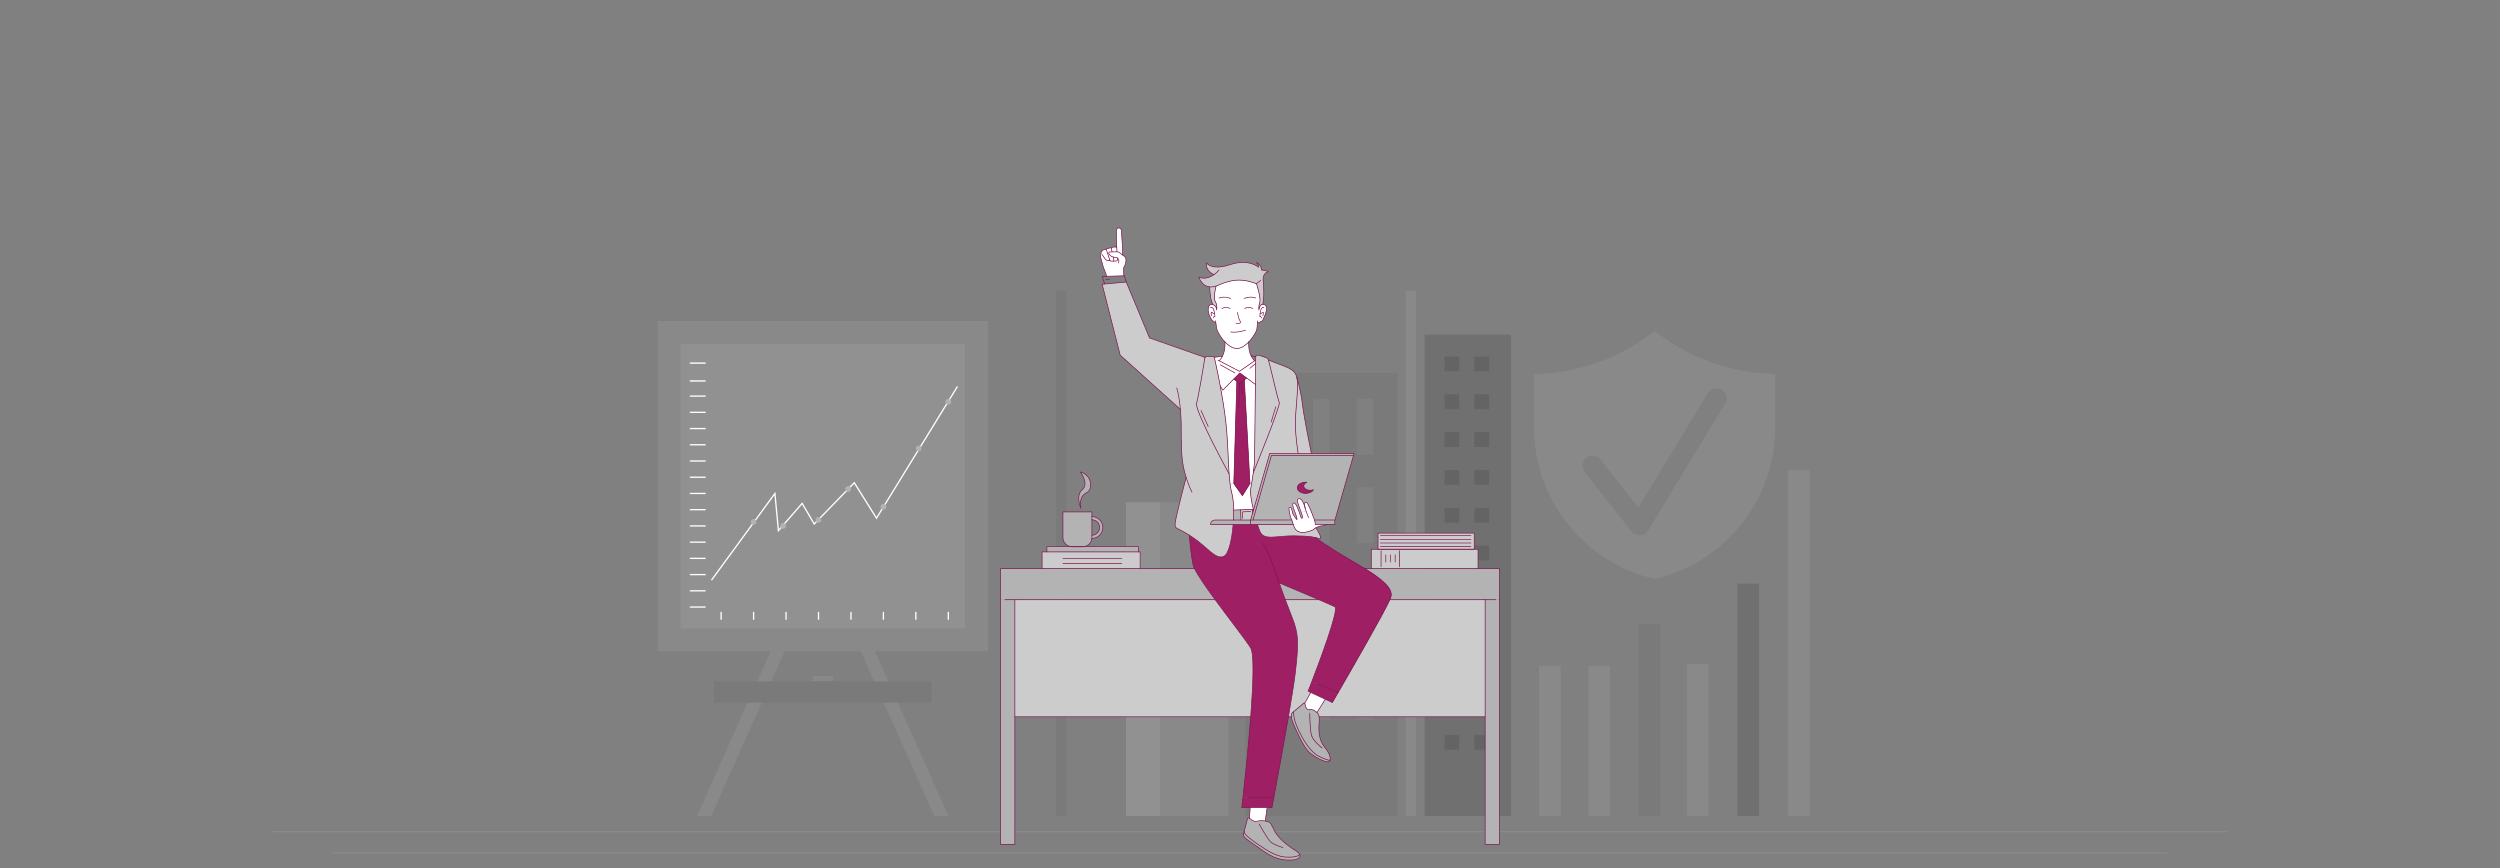 <?xml version="1.0" encoding="UTF-8"?>
<svg xmlns="http://www.w3.org/2000/svg" viewBox="0 0 1440 500">
  <rect x="0" y="0" width="1440" height="500" fill="#808080" stroke="none"/>
  <defs>
    <style>
      .cls-1 {
        fill: #666;
      }

      .cls-1, .cls-2, .cls-3, .cls-4, .cls-5, .cls-6, .cls-7 {
        stroke-width: 0px;
      }

      .cls-1, .cls-2, .cls-6, .cls-8 {
        opacity: .2;
      }

      .cls-9 {
        stroke-width: .76px;
      }

      .cls-9, .cls-10, .cls-11, .cls-8 {
        fill: none;
      }

      .cls-9, .cls-11 {
        stroke: #fff;
      }

      .cls-9, .cls-11, .cls-8 {
        stroke-miterlimit: 10;
      }

      .cls-10 {
        stroke: #7f1351;
        stroke-linecap: round;
        stroke-linejoin: round;
        stroke-width: .4px;
      }

      .cls-11 {
        stroke-width: .79px;
      }

      .cls-2 {
        fill: #b3b3b3;
      }

      .cls-3 {
        fill: #9e1f63;
      }

      .cls-4 {
        fill: #fff;
      }

      .cls-5 {
        fill: #ccc;
      }

      .cls-6 {
        fill: #333;
      }

      .cls-8 {
        stroke: #b3b3b3;
        stroke-width: .75px;
      }

      .cls-7 {
        fill: #b3b3b3;
      }
    </style>
  </defs>
  <g id="Bg">
    <g>
      <rect class="cls-2" x="378.76" y="184.89" width="190.27" height="190.27"/>
      <rect class="cls-2" x="392.02" y="198.15" width="163.75" height="163.75"/>
      <line class="cls-9" x1="397.36" y1="228.15" x2="406.44" y2="228.15"/>
      <line class="cls-9" x1="397.36" y1="237.5" x2="406.44" y2="237.5"/>
      <line class="cls-9" x1="397.36" y1="246.85" x2="406.44" y2="246.85"/>
      <line class="cls-9" x1="397.36" y1="256.19" x2="406.44" y2="256.19"/>
      <line class="cls-9" x1="397.36" y1="265.54" x2="406.44" y2="265.54"/>
      <line class="cls-9" x1="397.36" y1="274.89" x2="406.44" y2="274.89"/>
      <line class="cls-9" x1="397.36" y1="284.23" x2="406.44" y2="284.23"/>
      <line class="cls-9" x1="397.36" y1="293.58" x2="406.44" y2="293.58"/>
      <line class="cls-9" x1="397.36" y1="302.93" x2="406.44" y2="302.93"/>
      <line class="cls-9" x1="397.36" y1="312.28" x2="406.44" y2="312.28"/>
      <line class="cls-9" x1="397.36" y1="321.62" x2="406.44" y2="321.62"/>
      <line class="cls-9" x1="397.36" y1="330.97" x2="406.44" y2="330.97"/>
      <line class="cls-9" x1="397.36" y1="340.32" x2="406.44" y2="340.32"/>
      <line class="cls-9" x1="397.36" y1="349.66" x2="406.44" y2="349.66"/>
      <line class="cls-9" x1="415.37" y1="356.97" x2="415.37" y2="352.43"/>
      <line class="cls-9" x1="434.07" y1="356.97" x2="434.07" y2="352.43"/>
      <line class="cls-9" x1="452.76" y1="356.97" x2="452.76" y2="352.43"/>
      <line class="cls-9" x1="471.46" y1="356.97" x2="471.46" y2="352.43"/>
      <line class="cls-9" x1="490.15" y1="356.97" x2="490.15" y2="352.43"/>
      <line class="cls-9" x1="508.84" y1="356.97" x2="508.84" y2="352.43"/>
      <line class="cls-9" x1="527.54" y1="356.97" x2="527.54" y2="352.43"/>
      <line class="cls-9" x1="546.23" y1="356.97" x2="546.23" y2="352.43"/>
      <polyline class="cls-9" points="409.8 334.19 446.35 284.23 448.36 305.64 462.04 289.95 468.99 301.83 492.08 278.06 504.86 298.47 551.49 222.61"/>
      <circle class="cls-7" cx="434.07" cy="300.59" r="1.65"/>
      <circle class="cls-7" cx="451.11" cy="302.93" r="1.65"/>
      <circle class="cls-7" cx="471.46" cy="299.44" r="1.65"/>
      <circle class="cls-7" cx="488.5" cy="281.68" r="1.65"/>
      <circle class="cls-7" cx="508.84" cy="291.93" r="1.65"/>
      <circle class="cls-7" cx="529.19" cy="258.32" r="1.65"/>
      <circle class="cls-7" cx="546.23" cy="231.42" r="1.65"/>
      <polygon class="cls-2" points="430.67 404.68 438.82 404.68 409.62 470.12 401.46 470.12 430.67 404.68"/>
      <polygon class="cls-2" points="451.99 375.16 444.25 392.51 436.1 392.51 443.84 375.16 451.99 375.16"/>
      <polygon class="cls-2" points="511.7 392.51 503.54 392.51 495.8 375.16 503.96 375.16 511.7 392.51"/>
      <polygon class="cls-2" points="546.33 470.12 538.18 470.12 508.97 404.68 517.13 404.68 546.33 470.12"/>
    </g>
    <g>
      <rect class="cls-2" x="914.94" y="383.63" width="12.45" height="86.38"/>
      <rect class="cls-2" x="886.47" y="383.63" width="12.45" height="86.38"/>
      <rect class="cls-1" x="943.99" y="359.5" width="12.45" height="110.52"/>
      <rect class="cls-2" x="971.65" y="382.61" width="12.45" height="87.41"/>
      <rect class="cls-6" x="1000.77" y="336.15" width="12.45" height="133.87"/>
      <rect class="cls-2" x="1029.88" y="270.79" width="12.45" height="199.23"/>
    </g>
    <path class="cls-2" d="M980.91,206.92c-9.98-4.09-19.37-9.59-27.87-16.39-8.5,6.79-17.89,12.3-27.87,16.39-13.11,5.37-27.23,8.3-41.65,8.5v30.57c0,42.61,29.7,78.28,69.52,87.46,39.82-9.17,69.52-44.85,69.52-87.46v-30.57c-14.42-.2-28.53-3.13-41.65-8.5ZM993.68,232.47l-44.38,73.1c-.99,1.63-2.72,2.68-4.63,2.79-.12,0-.24.01-.36.01-1.78,0-3.47-.81-4.58-2.22l-26.95-34.21c-1.99-2.53-1.56-6.19.97-8.19,2.53-1.99,6.19-1.56,8.19.97l21.75,27.61,40.02-65.92c1.67-2.75,5.26-3.63,8.01-1.96,2.75,1.67,3.63,5.26,1.96,8.01Z"/>
    <rect class="cls-6" x="820.6" y="192.75" width="49.73" height="277.27"/>
    <rect class="cls-2" x="648.52" y="289.3" width="59.02" height="180.72"/>
    <rect class="cls-6" x="832.03" y="205.37" width="8.51" height="8.51"/>
    <rect class="cls-6" x="849.25" y="205.37" width="8.51" height="8.51"/>
    <rect class="cls-6" x="832.03" y="227.16" width="8.51" height="8.51"/>
    <rect class="cls-6" x="849.25" y="227.16" width="8.51" height="8.51"/>
    <rect class="cls-6" x="832.03" y="248.95" width="8.51" height="8.51"/>
    <rect class="cls-6" x="849.25" y="248.95" width="8.51" height="8.51"/>
    <rect class="cls-6" x="832.03" y="270.74" width="8.51" height="8.51"/>
    <rect class="cls-6" x="849.25" y="270.74" width="8.51" height="8.51"/>
    <rect class="cls-6" x="832.03" y="292.53" width="8.51" height="8.51"/>
    <rect class="cls-6" x="849.25" y="292.53" width="8.51" height="8.51"/>
    <rect class="cls-6" x="832.03" y="314.32" width="8.51" height="8.51"/>
    <rect class="cls-6" x="849.25" y="314.32" width="8.51" height="8.51"/>
    <rect class="cls-6" x="832.03" y="336.11" width="8.51" height="8.51"/>
    <rect class="cls-6" x="849.25" y="336.11" width="8.51" height="8.51"/>
    <rect class="cls-6" x="832.03" y="357.9" width="8.51" height="8.51"/>
    <rect class="cls-6" x="849.25" y="357.9" width="8.51" height="8.51"/>
    <rect class="cls-6" x="832.03" y="379.68" width="8.51" height="8.51"/>
    <rect class="cls-6" x="849.25" y="379.68" width="8.51" height="8.51"/>
    <rect class="cls-6" x="832.03" y="401.47" width="8.51" height="8.51"/>
    <rect class="cls-6" x="849.25" y="401.47" width="8.51" height="8.51"/>
    <rect class="cls-6" x="832.03" y="423.26" width="8.51" height="8.51"/>
    <rect class="cls-6" x="849.25" y="423.26" width="8.51" height="8.51"/>
    <path class="cls-1" d="M717.4,214.84v255.18h87.4v-255.18h-87.4ZM740.56,414.71h-9.48v-32.23h9.48v32.23ZM740.56,363.81h-9.48v-32.23h9.48v32.23ZM740.56,312.9h-9.48v-32.23h9.48v32.23ZM740.56,261.99h-9.48v-32.23h9.48v32.23ZM765.84,414.71h-9.48v-32.23h9.48v32.23ZM765.84,363.81h-9.48v-32.23h9.48v32.23ZM765.84,312.9h-9.48v-32.23h9.48v32.23ZM765.84,261.99h-9.48v-32.23h9.48v32.23ZM791.03,414.71h-9.48v-32.23h9.48v32.23ZM791.03,363.81h-9.48v-32.23h9.48v32.23ZM791.03,312.9h-9.48v-32.23h9.48v32.23ZM791.03,261.99h-9.48v-32.23h9.48v32.23Z"/>
    <rect class="cls-2" x="809.73" y="167.44" width="5.93" height="302.57"/>
    <rect class="cls-1" x="608.27" y="167.44" width="5.93" height="302.57"/>
    <rect class="cls-2" x="648.52" y="289.3" width="19.7" height="180.72"/>
    <line class="cls-11" x1="397.36" y1="209.15" x2="406.44" y2="209.15"/>
    <line class="cls-11" x1="397.36" y1="219.44" x2="406.44" y2="219.44"/>
    <rect class="cls-1" x="411.24" y="392.51" width="125.32" height="12.17"/>
    <rect class="cls-2" x="468.09" y="389.37" width="11.61" height="2.96"/>
    <line class="cls-8" x1="157.11" y1="479.04" x2="1282.89" y2="479.04"/>
    <line class="cls-8" x1="191.78" y1="491.28" x2="1248.22" y2="491.28"/>
  </g>
  <g id="Cx">
    <g>
      <g>
        <path class="cls-4" d="M721.35,293.42l-6.76.23-3.99.14c-.05-3.79-.38-7.16-1-9.46-.46-1.66-.81-3.57-1.07-5.68l2.14-.1,4.96,6.98,4.37-6.99h.94c-.22,1.25-.41,2.35-.57,3.22-.35,1.97.41,6.72,1.56,11.65l-.57.02Z"/>
        <path class="cls-4" d="M712.42,219.6l-1.76,58.94-2.14.1c-.23-1.73-.39-3.6-.54-5.59-.6-8.48-.67-19.11-1.93-30.2-.79-6.88-2.01-14.25-3.19-20.58l1.43,2.47,6.31-6.36,1.82,1.21Z"/>
        <path class="cls-4" d="M717.99,217.68l5.12,3.75c-.18,16.12-.46,39.36-.47,42.52,0,2.22-.32,5.3-.74,8.37,0,0-.01.01-.01.02-.3,2.17-.64,4.33-.96,6.18h-.94l-3.25-59.66,1.24-1.19Z"/>
        <polygon class="cls-7" points="863.67 345.43 863.67 486.39 855.44 486.39 855.44 412.87 855.44 345.43 861.46 345.43 863.67 345.43"/>
        <path class="cls-7" d="M863.67,327.5v17.93h-63.11c.25-.57.43-1.03.55-1.36,1.7-5.07-5.33-10.64-14.93-16.57h77.48Z"/>
        <path class="cls-5" d="M855.44,345.43v67.44h-95.63c-.16-1.03-.54-1.78-1.23-2.45l4.78-7.67,4.08,1.89s1.29-2.21,3.36-5.79c7.65-13.22,26.02-45.12,29.76-53.41h54.87Z"/>
        <polygon class="cls-5" points="851.35 316.38 851.35 327.5 806.01 327.5 806.01 326.36 806.01 317.3 806.01 316.38 851.35 316.38"/>
        <rect class="cls-5" x="793.75" y="307.08" width="55.41" height="9.26"/>
        <polygon class="cls-5" points="806.01 326.36 806.01 327.5 795.49 327.5 795.49 326.36 795.49 317.3 795.49 316.38 806.01 316.38 806.01 317.3 806.01 326.36"/>
        <path class="cls-3" d="M740.33,345.43c1.24,3.35,2.53,6.72,3.69,9.58,4.07,10.05,4.07,14.94,2.17,31.77-.6,5.34-2.18,15.15-4.06,26.09-2.93,17.01-6.58,36.73-8.38,46.39h-14.93l-2.86-.07c1.05-9.44,3.1-28.49,4.45-46.32,1.43-18.85,2.06-36.35-.05-39.74-2.74-4.4-12.33-16.61-20.49-27.77-5.28-7.2-9.97-13.95-11.84-17.86-.41-.86-.68-1.59-.8-2.14-1.44-7.02-2.2-17.12-2.2-17.12.52.32,1.07.67,1.65,1.06,8.78,5.79,13.58,13.49,18.38,11.05,2.67-1.37,4.53-9.65,5.22-18.25h14c.51,1.61,1.01,3.01,1.46,4.06,2.3,5.45,9.64,2.33,19.82,2.46,2.24.03,4.07.09,5.6.18,3.31.18,5.2.48,6.52.8,0,0,0,.01.01.01.47.36,6.74,5.15,19.78,12.71,3.02,1.74,5.96,3.48,8.7,5.17,9.6,5.93,16.63,11.49,14.93,16.57-.11.33-.3.79-.55,1.36-3.74,8.29-22.11,40.2-29.76,53.41l-12.22-5.06-3.19-.63c4.68-12.12,16.03-42.35,13.48-43.65-1.04-.54-4.77-2.17-9.35-4.13-9.53-4.11-22.74-9.66-22.74-9.66,1.01,2.84,2.26,6.27,3.55,9.72Z"/>
        <polygon class="cls-5" points="795.49 326.36 795.49 327.5 789.86 327.5 789.86 316.38 795.49 316.38 795.49 317.3 795.49 326.36"/>
        <polygon class="cls-7" points="779.93 261.23 779.59 262.42 732.31 262.42 721.72 299.53 720.36 299.53 721.43 295.79 722.01 293.79 731.36 261.23 747.75 261.23 755.35 261.23 779.93 261.23"/>
        <path class="cls-7" d="M779.59,262.42l-10.65,37.12h-11.8c-.14-.42-.3-.87-.48-1.35-1.49-3.9-3.32-8.68-4.21-8.85-.62-.11-1.51-.15-.83,2.75-.44-1.52-1.66-5.05-3.34-4.85-2.03.24-.16,4.01,1.16,7.7.07.17.13.33.18.5,1.32,3.84.13,3.85-.54,1.76-.67-2.11-2.42-7.45-3.68-7.49-1.25-.05-.83,1.98.23,4.6,1.07,2.61,1.55,4.54,1.47,4.95-.08.42-1.53-2.11-2.11-2.74-.58-.62-.76-3.8-1.57-4.17-.82-.38-1.06.34-.94,1.2,0,0,.44,3.82,1.46,5.69l.1.21-.21.1h-22.12l10.59-37.12h47.28ZM756.54,282.07c-.55.23-1.19.35-1.87.35-2.04,0-3.71-1.12-3.71-2.5,0-.9.74-1.7,1.84-2.13-.24-.02-.49-.05-.74-.05-2.66,0-4.81,1.45-4.81,3.22s2.16,3.22,4.81,3.22c2.05,0,3.81-.88,4.48-2.11Z"/>
        <path class="cls-3" d="M758.58,393.78l12.22,5.06c-2.08,3.58-3.36,5.79-3.36,5.79l-4.08-1.89-8.37-3.9-1.54-.72s.75-1.9,1.94-4.97l3.19.63Z"/>
        <path class="cls-5" d="M768.87,349.5c2.55,1.3-8.8,31.53-13.48,43.65-1.19,3.07-1.94,4.97-1.94,4.97l1.54.72-3.48,6.33c-.18-.41-.32-.35-.64-.08,0,0-3.8,3.18-5.7,4.81-.3.25-.55.46-.73.62-.59.51-.75,1.36-.66,2.35h-1.65c1.88-10.94,3.46-20.75,4.06-26.09,1.9-16.83,1.9-21.72-2.17-31.77-1.16-2.86-2.45-6.23-3.69-9.58h19.17l.02-.06c4.58,1.96,8.31,3.59,9.35,4.13Z"/>
        <path class="cls-7" d="M768.87,299.53v2.58h-11.2c-.06-.74-.24-1.6-.54-2.57h.05s11.69-.01,11.69-.01Z"/>
        <path class="cls-7" d="M761.34,430.7l1.94-.05c2.78,3.65,3.26,5.99,2.78,7.2h-.01c-.1.05-1.06.3-5.94-1.98-5.26-2.44-9.78-9.95-12.69-16.48-2.91-6.51-2.25-9.49-2.25-9.49,1.9-1.63,5.7-4.81,5.7-4.81.32-.27.46-.33.64.08h0c.16.35.35,1.03.72,2.18.44,1.38,1.15,1.43,2.06,1.39l.11,2.24s.08,9.15.99,12.5c.82,3.03,5.13,6.59,5.94,7.23Z"/>
        <path class="cls-7" d="M760.11,435.87c4.88,2.28,5.84,2.03,5.94,2-.17.46-.49.75-.88.9-1.45.55-8.23-2.44-11.59-5.98-3.35-3.52-7.61-13.49-8.6-15.84-.56-1.32-1.09-2.82-1.21-4.08-.09-.99.07-1.84.66-2.35.18-.16.43-.36.73-.62,0,0-.66,2.98,2.25,9.49,2.91,6.52,7.43,14.04,12.69,16.48Z"/>
        <path class="cls-4" d="M752.38,294.66c-.24-.73-.43-1.35-.58-1.89,0,0-.05-.18-.13-.48-.02-.06-.03-.13-.06-.21-.67-2.9.22-2.86.83-2.75.89.17,2.71,4.95,4.21,8.85.18.48.34.92.48,1.36.3.97.48,1.82.54,2.57h6.78s-2.04.74-3.73.88c-.84.07-1.73.44-2.41.8-.1.06-.19.1-.29.16-.51.29-.86.54-.86.54-.25.36-.6.64-1.06.82-1.25.52-3.11,1.23-5.04,1.36-1.09.08-2.21-.05-3.24-.5-1.71-.76-2.41-2.44-2.91-4.06-.31-.98-.55-1.94-.89-2.67l-.1-.21c-1.01-1.87-1.46-5.69-1.46-5.69-.13-.86.11-1.57.94-1.2.81.38.99,3.56,1.57,4.17.58.63,2.03,3.16,2.11,2.74.08-.41-.4-2.34-1.47-4.95-1.06-2.61-1.48-4.64-.23-4.6,1.27.05,3.01,5.38,3.68,7.49.66,2.1,1.86,2.09.54-1.76-.06-.17-.11-.33-.18-.5l2.94-.27Z"/>
        <path class="cls-4" d="M754.99,398.84l8.37,3.9-4.78,7.67c-.4-.4-.91-.78-1.55-1.16-1.04-.62-1.96-.54-2.74-.51-.91.03-1.62-.01-2.06-1.39-.36-1.15-.56-1.82-.72-2.17h0s3.48-6.34,3.48-6.34Z"/>
        <path class="cls-7" d="M762.82,430.08c.16.19.31.39.46.58l-1.94.05c-.81-.64-5.12-4.2-5.94-7.23-.91-3.35-.99-12.5-.99-12.5l-.11-2.24c.78-.02,1.7-.1,2.74.51.64.39,1.15.76,1.55,1.16.7.67,1.07,1.43,1.23,2.45.08.48.11,1.03.11,1.64,0,2.71-1.45,10.14,2.9,15.57Z"/>
        <path class="cls-5" d="M757.69,309.61c-1.32-.32-3.22-.62-6.52-.8l-.09-2.16c1.93-.13,3.79-.83,5.04-1.36.46-.18.81-.46,1.06-.82,0,0,.34-.25.86-.54,3.24,5.38,3.17,6.76,1.8,6.32-.64-.22-1.27-.43-2.13-.64-.01,0-.01-.01-.01-.01Z"/>
        <path class="cls-7" d="M759.52,345.37l-.02.06h-19.17c-1.29-3.44-2.53-6.88-3.55-9.72,0,0,13.2,5.55,22.74,9.66Z"/>
        <path class="cls-5" d="M755.35,261.23h-7.61s-1.49-8.83-1.63-16.57c-.14-7.69,2.16-21.85.84-27.33.26.86,2.38,7.99,3.18,15.12.87,7.61,5.21,28.78,5.21,28.78Z"/>
        <path class="cls-3" d="M754.67,282.43c.68,0,1.32-.13,1.87-.35-.67,1.23-2.43,2.11-4.48,2.11-2.66,0-4.81-1.44-4.81-3.22s2.16-3.22,4.81-3.22c.25,0,.5.02.74.05-1.09.43-1.84,1.23-1.84,2.13,0,1.38,1.66,2.5,3.71,2.5Z"/>
        <path class="cls-4" d="M752.38,294.66l-2.94.27c-1.32-3.68-3.19-7.46-1.16-7.7,1.68-.21,2.9,3.33,3.34,4.85.02.08.03.15.06.21.03.15.08.31.13.48.15.55.34,1.16.58,1.89Z"/>
        <path class="cls-7" d="M751.8,292.77c-.05-.17-.09-.33-.13-.48.08.3.13.48.13.48Z"/>
        <path class="cls-5" d="M751.08,306.66l.09,2.16c-1.53-.09-3.36-.15-5.6-.18-10.18-.14-17.52,2.99-19.82-2.46-.44-1.05-.95-2.45-1.46-4.06h20.64c.5,1.61,1.2,3.28,2.91,4.05,1.03.46,2.14.58,3.24.5Z"/>
        <path class="cls-7" d="M748.58,491.98c.91,1.72-.54,3.69-6.93,3.43-8.36-.33-13.31-4.88-18.06-8.14-4.76-3.26-7.67-4.96-7.33-6.73.07-.33.18-.83.34-1.46,0,.29.33,1.97,7.06,6.63,7.47,5.15,12.34,8.13,18.67,8.02,6.18-.13,6.26-1.66,6.26-1.74Z"/>
        <path class="cls-5" d="M747.75,261.23h-16.39l-9.35,32.56c-.03-.13-.06-.26-.09-.39-1.15-4.94-1.92-9.68-1.56-11.65.16-.87.35-1.96.57-3.22.32-1.85.66-4.01.96-6.18,0-.01.01-.02.01-.02.47-1.15,15.79-38.68,14.98-40.42-.81-1.77-4.44-17.52-5.38-21.28-.41-1.64-.66-2.63-.89-3.26,9.5,4.01,14.96,4.45,16.33,9.88,0,0,.01.03.02.09,1.31,5.48-.98,19.65-.84,27.33.14,7.74,1.63,16.57,1.63,16.57Z"/>
        <path class="cls-7" d="M747.14,490.54c.65.41,1.15.91,1.44,1.45,0,.08-.08,1.62-6.26,1.74-6.33.11-11.2-2.86-18.67-8.02-6.73-4.65-7.06-6.34-7.06-6.63v-.05c.67-2.73,1.96-7.46,1.96-7.46.19-.68.57-.6,1.11-.26h0c.89.59,2.19,1.93,3.72,1.76,2.25-.24,3.01-.6,5.39-.19.21.03.42.08.65.13,2.92.62,2.3,1.3,5.1,6.25,2.78,4.96,9.84,9.51,12.62,11.28Z"/>
        <path class="cls-7" d="M744.93,302.1h-.03s-20.61.01-20.61.01h-3.93v-2.58h23.48l.21-.1c.34.73.58,1.69.89,2.67Z"/>
        <path class="cls-5" d="M723.25,209.37c.01-.79.02-1.46.02-2,.01-.99.02-1.54.02-1.54,0,0-.01-.21.03-.46.07-.34.27-.76.83-.82.95-.09,4.8,1.33,5.52,1.62.41.16.64.36.92,1.19.23.63.48,1.62.89,3.26.95,3.76,4.57,19.51,5.38,21.28.81,1.74-14.52,39.27-14.98,40.42.42-3.07.74-6.15.74-8.37.01-3.16.29-26.4.47-42.52.07-4.96.11-9.25.15-12.06Z"/>
        <path class="cls-3" d="M718.82,459.26h14.93c-.7,3.73-1.12,5.95-1.12,5.95h-17.37s.26-2.24.7-6.02l2.86.07Z"/>
        <path class="cls-4" d="M729.87,465.21l-1.09,7.67c-2.38-.41-3.15-.05-5.39.19-1.53.17-2.83-1.16-3.72-1.74h0s.43-6.12.43-6.12h9.77Z"/>
        <path class="cls-4" d="M700.29,185.8s-1.77-.55-2.52-1.9c-.34-.63-.81-1.36-1.17-2.26l1.15-.24c-.43-1.51-.05-1.9.52-1.29.6.63,1.27.44,1.32.42-.09-.63-.23-1.33-.41-2-.5-1.77-1.9-1.43-1.9-1.43l-1.23-.05c.52-2.11,2.54-1.65,2.54-1.65,0,0,2.26.81,2.21,3.12,0,0,.55-2.67-.81-4.89-1.36-2.21.5-8.86.5-8.86h0c.51-.17,1.06-.39,1.63-.65,2.73-1.25,5.26-2,7.47-2.41,3.95-.74,8.01-.35,11.81.92l2.3.76s2.71,8.14,1.9,10.73c-.82,2.58-.5,4.39-.5,4.39.5-3.44,2.18-3.26,2.18-3.26,0,0,2.39,0,2.26,2.51-.14,2.52-1.74,5.7-2.26,6.73-.52,1.01-2.83,1.29-2.83,1.29h-.09c-.09,1.03-.25,2.61-.41,3.8-.15,1.09-2.01,4.61-4.7,7.4h0c-1.96,2.05-4.36,3.71-6.82,3.74-2.51-.03-4.94-1.73-6.91-3.82-2.63-2.77-4.47-6.24-4.62-7.32-.16-1.19-.43-2.77-.63-3.8Z"/>
        <path class="cls-5" d="M723.71,163.41l-2.3-.76c-3.81-1.28-7.87-1.66-11.81-.92-2.21.41-4.74,1.15-7.47,2.41-.57.26-1.12.48-1.63.64-1.45.48-2.7.59-3.79.47-4.56-.51-6.03-5.26-6.12-5.58.25.11,4.03,1.9,8.75-1.51.9-.65,1.84-1.49,2.79-2.58l-.1-1.78c1.74-.08,3.88-.48,6.48-1.35,10.87-3.61,16.43,1.49,16.43,1.49,0,0,.14-1.6-1.22-2.78,0,0,2.85,1.29,2.9,4.41,0,0,2.45-.09,3.95,1.04,0,0-2.68.16-3.03,3.82,0,0,.54,6.1.4,9.81-.14,3.72-.63,5.03-.63,5.03,0,0-1.68-.18-2.18,3.26,0,0-.32-1.81.5-4.39.81-2.59-1.9-10.73-1.9-10.73Z"/>
        <path class="cls-4" d="M702.25,207.81l11.69,6.08,8.7-6.07.64-.44c0,.54-.01,1.21-.02,2-.03,2.82-.08,7.1-.15,12.06l-5.12-3.75-3.87-2.85-3.52,3.56-6.31,6.36-1.43-2.47c-1.71-9.16-3.33-16.09-3.33-16.09,0,0-.02-.16-.1-.34,0,0,2.61-.43,4.69-.64-.46.92-1.07,1.82-1.87,2.6Z"/>
        <path class="cls-4" d="M704.12,205.21c1.93-3.82,1.41-8.29,1.41-8.29,1.97,2.09,4.4,3.79,6.91,3.82,2.46-.03,4.86-1.69,6.82-3.73-.05.65-.27,4.52,1.37,7.96.48,1.03,1.14,2.01,2.01,2.85l-8.7,6.07-11.69-6.08c.8-.78,1.41-1.68,1.87-2.6Z"/>
        <polygon class="cls-5" points="721.43 295.79 720.36 299.53 714.8 299.53 714.59 293.65 721.35 293.42 721.43 295.79"/>
        <path class="cls-5" d="M720.36,373.13c2.11,3.39,1.47,20.89.05,39.74h-135.85v-67.44h115.22l.09-.07c8.16,11.15,17.75,23.37,20.49,27.77Z"/>
        <path class="cls-7" d="M720.36,299.53v2.58h-23.07c0-.71.29-1.36.75-1.82s1.11-.75,1.82-.75h20.49Z"/>
        <path class="cls-3" d="M715.04,220.49l1.7-1.62,3.25,59.66-4.37,6.99-4.96-6.98,1.76-58.94,1.49.99c.35.24.82.19,1.13-.1Z"/>
        <path class="cls-3" d="M714.12,214.83l3.87,2.85-1.24,1.19-1.7,1.62c-.31.3-.78.34-1.13.1l-1.49-.99-1.82-1.21,3.52-3.56Z"/>
        <path class="cls-7" d="M714.59,293.65l.22,5.88h-4.33c.1-1.96.15-3.91.13-5.75l3.99-.14Z"/>
        <path class="cls-5" d="M679.9,235.8l-34.68-31.24-10.39-40.85,1.46-.14,12.44-1.12,13.41,32.2,31.99,11.23c-.08.17-.14.31-.14.31-.14.81-3.58,22.11-4.78,26.11-1.22,4.07,18.77,40.74,18.77,40.74.15,1.98.31,3.85.54,5.59.26,2.11.62,4.01,1.07,5.68.63,2.3.96,5.68,1,9.46.02,1.84-.02,3.79-.13,5.75h-10.6c-.72,0-1.36.29-1.82.75s-.75,1.12-.75,1.82h13c-.7,8.6-2.55,16.88-5.22,18.25-4.8,2.44-9.6-5.26-18.38-11.05-.58-.39-1.13-.74-1.65-1.06-7.26-4.55-8.21-3.4-8.21-6.27s6-25.59,6.37-27c-1.17-3.77-2.26-8.48-2.49-13.47-.34-7.64-.35-12.04-.33-14.17.03-2.18-.01-4.36-.13-6.53-.08-1.47-.19-3.18-.35-4.99Z"/>
        <path class="cls-5" d="M706.06,242.86c1.25,11.08,1.32,21.71,1.93,30.2,0,0-19.99-36.67-18.77-40.74,1.2-4,4.64-25.3,4.78-26.11,0,0,.06-.14.14-.31.11-.22.27-.47.43-.5,1.53-.39,3.06-.01,4.24-.01.34,0,.54.25.63.47.08.18.1.34.1.34,0,0,1.62,6.93,3.33,16.09,1.19,6.33,2.41,13.71,3.19,20.58Z"/>
        <path class="cls-5" d="M702.02,153.8l.1,1.78c-.96,1.08-1.89,1.93-2.79,2.58,0,0-5.13-1.76-4.32-6.74,0,0,1.52,2.69,7.01,2.38Z"/>
        <path class="cls-5" d="M699.99,173.64c1.36,2.22.81,4.89.81,4.89.05-2.31-2.21-3.12-2.21-3.12,0,0-.14-.36-.82-2.22-.67-1.85-1.06-7.95-1.06-7.95,1.08.13,2.34.01,3.79-.47h0s-1.86,6.66-.5,8.87Z"/>
        <path class="cls-7" d="M699.87,345.36l-.09.07h-123.45v-17.93h111.71c1.87,3.91,6.56,10.66,11.84,17.86Z"/>
        <path class="cls-4" d="M699.59,180.53c-.06.02-.72.21-1.32-.42-.57-.62-.96-.22-.52,1.29l-1.15.24c-.44-1.04-.76-2.29-.65-3.85.02-.26.06-.5.1-.72l1.23.05s1.4-.34,1.9,1.43c.18.66.32,1.37.41,2Z"/>
        <polygon class="cls-5" points="656.73 317.89 656.73 327.5 600.24 327.5 600.24 317.89 603.01 317.89 655.72 317.89 656.73 317.89"/>
        <path class="cls-7" d="M655.72,314.85v3.04h-52.72v-3.04h13.63c.3.06.6.08.92.08h6.08c.32,0,.63-.02.92-.08h31.16Z"/>
        <path class="cls-4" d="M643.63,148.6l-.17-.17-2.08-.34c-.06-.01-.13-.02-.18-.05-1.09-.23-2.02-.97-2.5-2.01-.18-.42.11-.91.58-.92l1.28-.02,2.83-.06h.03c.48-.01.95.14,1.32.42l1.92,1.45.89.67c.62.48.99,1.2,1,1.98v.06s.01.08.01.13c0,1.43-.39,2.84-1.14,4.07-.16.26-.24.56-.24.87l.09,4.17-9.83.3h0s-.36-1.19-.36-1.19c-.25-.82-.55-1.62-.9-2.41-.38-.83-.68-1.69-.92-2.57l-1.23-4.52c-.18-.66-.19-1.37-.05-2.03l.81.17,1.79,2.57c.42.6,1.12.96,1.86.92l.88-.02-.13-.4.32.68,1.74.07c.08,0,.15-.03.21-.08h.01l1.33.05c.5-.01.9-.44.87-.95l-.06-.84h.01Z"/>
        <path class="cls-4" d="M646.57,142.53l.09,4.37-1.92-1.45c-.38-.29-.84-.43-1.32-.42h-.03l-.17-2.74-.16-9.61c.01-.76.62-1.37,1.38-1.38h.05c.75,0,1.37.6,1.39,1.37l.7,9.86Z"/>
        <path class="cls-4" d="M643.67,149.46c.03.5-.36.94-.87.95l-1.33-.05c.11-.08.17-.23.14-.39l-.41-1.92h0c.06.01.13.02.18.03l2.08.34.17.17h-.01s.06.86.06.86Z"/>
        <path class="cls-4" d="M643.22,142.29l.17,2.74-2.83.06-.44-2.08s.33-.62,1.13-.68c.79-.07,1.97-.03,1.97-.03Z"/>
        <path class="cls-4" d="M641.61,149.97c.03.16-.02.31-.14.39h-.01c-.06.05-.13.08-.21.08l-1.74-.07-.32-.68-1.14-3.43.65-.22c.48,1.04,1.4,1.78,2.5,2.01h0s.41,1.93.41,1.93Z"/>
        <path class="cls-4" d="M640.11,143.01l.44,2.08-1.28.02c-.47.01-.76.5-.58.92l-.65.22-.92-2.79,1.35-.41s1.52-.65,1.64-.03Z"/>
        <path class="cls-4" d="M639.19,149.68l.13.4-.88.02c-.74.03-1.44-.32-1.86-.92l-1.79-2.57-.81-.17c.03-.15.08-.29.13-.42l.39-1.13c.15-.44.5-.79.95-.92l1.69-.51.92,2.79,1.14,3.43Z"/>
        <path class="cls-7" d="M628.94,297.56c3.48,0,6.29,2.81,6.29,6.28s-2.82,6.28-6.29,6.28h-.02c.02-.16.02-.33.02-.51v-1.32c2.45,0,4.45-1.98,4.45-4.45s-2-4.45-4.45-4.45v-1.84Z"/>
        <path class="cls-7" d="M628.94,308.29v1.32c0,.18,0,.35-.02.51-.23,2.39-2.04,4.31-4.36,4.72h-7.93c-2.49-.43-4.39-2.62-4.39-5.23v-14.76h16.69v13.43Z"/>
        <path class="cls-7" d="M622.31,271.86c6.34,1.53,7.85,9.97,3.28,12.14-4.33,2.06-3.18,8.01-3.06,8.6-.27-.62-3-7.23.86-10.58,4.06-3.52-1.08-10.16-1.08-10.16Z"/>
        <polygon class="cls-7" points="584.56 412.87 584.56 486.39 576.32 486.39 576.32 345.43 578.9 345.43 584.56 345.43 584.56 412.87"/>
      </g>
      <g>
        <path class="cls-10" d="M710.29,302.11c-.7,8.6-2.55,16.88-5.22,18.25-4.8,2.44-9.6-5.26-18.38-11.05-.58-.39-1.13-.74-1.65-1.06-7.26-4.55-8.21-3.4-8.21-6.27s6-25.59,6.37-27c.01-.05.02-.07.02-.07"/>
        <polyline class="cls-10" points="679.9 235.8 645.22 204.56 634.83 163.71 636.29 163.57 648.73 162.46 662.14 194.66 694.13 205.89"/>
        <path class="cls-10" d="M690.57,159.65h.01c.25.13,4.03,1.92,8.75-1.49.9-.65,1.84-1.49,2.79-2.58"/>
        <path class="cls-10" d="M699.33,158.16s-5.13-1.76-4.32-6.74c0,0,1.52,2.69,7.01,2.38,1.74-.08,3.88-.48,6.48-1.35,10.87-3.61,16.43,1.49,16.43,1.49,0,0,.14-1.6-1.22-2.78,0,0,2.85,1.29,2.9,4.41,0,0,2.45-.09,3.95,1.04,0,0-2.68.16-3.03,3.82,0,0,.54,6.1.4,9.81-.14,3.72-.63,5.03-.63,5.03,0,0-1.68-.18-2.18,3.26,0,0-.32-1.81.5-4.39.81-2.59-1.9-10.73-1.9-10.73l-2.3-.76c-3.81-1.28-7.87-1.66-11.81-.92-2.21.41-4.74,1.15-7.47,2.41-.57.26-1.12.48-1.63.64-1.45.48-2.7.59-3.79.47-4.56-.51-6.03-5.26-6.12-5.58"/>
        <path class="cls-10" d="M696.71,165.24s.39,6.1,1.06,7.95c.68,1.86.82,2.22.82,2.22,0,0,2.26.81,2.21,3.12,0,0,.55-2.67-.81-4.89-1.36-2.21.5-8.86.5-8.86"/>
        <path class="cls-10" d="M716.93,177.78s.67-.71,2.3-.71,2.3.71,2.3.71"/>
        <path class="cls-10" d="M703.88,177.78s.68-.71,2.31-.71,2.3.71,2.3.71"/>
        <path class="cls-10" d="M716.58,171.94s3.19-1.53,6.72-.29"/>
        <path class="cls-10" d="M708.89,171.94s-3.19-1.53-6.72-.29"/>
        <path class="cls-10" d="M712.78,179.96s.55,3.47,1.43,4.82c.89,1.36-.13,1.63-2.24,1.49"/>
        <path class="cls-10" d="M708.89,191.23s3.82.62,8.51-1.08"/>
        <path class="cls-10" d="M727.29,175.27s2.39,0,2.26,2.51c-.14,2.52-1.74,5.7-2.26,6.73-.52,1.01-2.83,1.29-2.83,1.29"/>
        <path class="cls-10" d="M698.59,175.41s-2.02-.46-2.54,1.65c-.05.22-.08.46-.1.72-.11,1.56.21,2.82.65,3.85.36.9.83,1.63,1.17,2.26.75,1.36,2.52,1.9,2.52,1.9"/>
        <path class="cls-10" d="M719.26,197.01c-1.96,2.04-4.36,3.69-6.82,3.73-2.51-.03-4.94-1.73-6.91-3.82-2.63-2.77-4.47-6.24-4.62-7.32-.16-1.19-.43-2.77-.63-3.8-.1-.62-.18-1.04-.18-1.04"/>
        <path class="cls-10" d="M724.46,184.76s-.03.42-.09,1.04c-.09,1.03-.25,2.61-.41,3.8-.15,1.09-2.01,4.61-4.7,7.4"/>
        <path class="cls-10" d="M697.28,177.11s1.4-.34,1.9,1.43c.18.66.32,1.37.41,2,.16,1.01.22,1.8.22,1.8,0,0-1-.08-1,.8"/>
        <path class="cls-10" d="M699.6,180.53h-.01c-.06.02-.72.21-1.32-.42-.57-.62-.96-.22-.52,1.29.05.16.1.32.16.49"/>
        <path class="cls-10" d="M727.98,177.11s-1.29-.34-1.74,1.43c-.17.66-.3,1.37-.39,2-.15,1.01-.19,1.8-.19,1.8,0,0,.92-.08.91.8"/>
        <path class="cls-10" d="M725.84,180.53s.64.24,1.22-.42c.58-.67.95-.13.33,1.78"/>
        <line class="cls-10" x1="723.71" y1="163.41" x2="726.07" y2="161.55"/>
        <path class="cls-10" d="M705.53,196.92s.51,4.47-1.41,8.29c-.46.92-1.07,1.82-1.87,2.6"/>
        <path class="cls-10" d="M719.27,196.92s0,.03-.01.08h0c-.05.66-.27,4.53,1.37,7.97.48,1.03,1.14,2.01,2.01,2.85"/>
        <polyline class="cls-10" points="701.54 207.44 702.25 207.81 713.94 213.88 722.64 207.82 723.28 207.37 723.3 207.36"/>
        <path class="cls-10" d="M686.58,283.5s-1.78-3.4-3.39-8.53c-1.17-3.77-2.26-8.48-2.49-13.47-.34-7.64-.35-12.04-.33-14.17.03-2.18-.01-4.36-.13-6.53-.08-1.47-.19-3.18-.35-4.99-.36-4.17-1-8.87-2.08-12.35"/>
        <path class="cls-10" d="M693.99,206.2s.06-.14.14-.31c.11-.22.27-.47.43-.5,1.53-.39,3.06-.01,4.24-.01.34,0,.54.25.63.47.08.18.1.34.1.34,0,0,1.62,6.93,3.33,16.09,1.19,6.33,2.41,13.71,3.19,20.58,1.25,11.08,1.32,21.71,1.93,30.2.15,1.98.31,3.85.54,5.59.26,2.11.62,4.01,1.07,5.68.63,2.3.96,5.68,1,9.46.02,1.84-.02,3.79-.13,5.75"/>
        <path class="cls-10" d="M707.99,273.05s-19.99-36.67-18.77-40.74c1.2-4,4.64-25.3,4.78-26.11v-.02"/>
        <polyline class="cls-10" points="768.87 299.53 768.94 299.53 779.59 262.42 779.93 261.23 755.35 261.23 747.75 261.23 731.36 261.23 722.01 293.79 721.43 295.79 720.36 299.53"/>
        <polyline class="cls-10" points="721.72 299.53 732.31 262.42 779.59 262.42 779.6 262.42"/>
        <path class="cls-10" d="M756.54,282.07c-.67,1.23-2.43,2.11-4.48,2.11-2.66,0-4.81-1.44-4.81-3.22s2.16-3.22,4.81-3.22c.25,0,.5.02.74.05-1.09.43-1.84,1.23-1.84,2.13,0,1.38,1.66,2.5,3.71,2.5.68,0,1.32-.13,1.87-.35Z"/>
        <path class="cls-10" d="M751.67,292.29c.03.15.08.31.13.48.15.55.34,1.16.58,1.89.34.98.78,2.14,1.33,3.52"/>
        <path class="cls-10" d="M757.67,302.11c-.06-.74-.24-1.6-.54-2.57-.14-.43-.3-.88-.48-1.36-1.49-3.9-3.32-8.68-4.21-8.85-.62-.11-1.51-.15-.83,2.75"/>
        <polyline class="cls-10" points="744.9 302.11 724.29 302.11 720.36 302.11 720.36 299.53 721.72 299.53 743.64 299.53 743.84 299.53"/>
        <polyline class="cls-10" points="757.18 299.53 768.87 299.53 768.87 302.11 764.45 302.11 757.67 302.11 757.61 302.11"/>
        <path class="cls-10" d="M720.36,302.11h-23.07c0-.71.29-1.36.75-1.82s1.11-.75,1.82-.75h20.49"/>
        <path class="cls-10" d="M757.7,309.62c.87.21,1.49.42,2.13.64,1.37.44,1.44-.94-1.8-6.32"/>
        <path class="cls-10" d="M724.29,302.11c.51,1.61,1.01,3.01,1.46,4.06,2.3,5.45,9.64,2.33,19.82,2.46,2.24.03,4.07.09,5.6.18,3.31.18,5.2.48,6.52.8"/>
        <path class="cls-10" d="M721.9,272.32c.42-3.07.74-6.15.74-8.37.01-3.16.29-26.4.47-42.52.07-4.96.11-9.25.15-12.06.01-.79.02-1.46.02-2,.01-.99.02-1.54.02-1.54,0,0-.01-.21.03-.46.07-.34.27-.76.83-.82.95-.09,4.8,1.33,5.52,1.62.41.16.64.36.92,1.19.23.63.48,1.62.89,3.26.95,3.76,4.57,19.51,5.38,21.28.81,1.74-14.52,39.27-14.98,40.42"/>
        <path class="cls-10" d="M721.9,272.32s-.01.01-.01.02"/>
        <path class="cls-10" d="M722.01,293.79c-.03-.13-.06-.26-.09-.39-1.15-4.94-1.92-9.68-1.56-11.65.16-.87.35-1.96.57-3.22.32-1.85.66-4.01.96-6.18"/>
        <path class="cls-10" d="M746.94,217.24c-1.37-5.43-6.83-5.86-16.33-9.88"/>
        <path class="cls-10" d="M747.75,261.23s-1.49-8.83-1.63-16.57c-.14-7.69,2.16-21.85.84-27.33"/>
        <polyline class="cls-10" points="723.35 205.38 723.33 205.38 720.63 204.97"/>
        <polyline class="cls-10" points="702.87 222.28 704.29 224.75 710.6 218.39 714.12 214.83 717.99 217.68 723.11 221.43 723.12 221.44"/>
        <path class="cls-10" d="M710.6,218.39l1.82,1.21,1.49.99c.35.24.82.19,1.13-.1l1.7-1.62,1.24-1.19"/>
        <polyline class="cls-10" points="712.42 219.6 710.67 278.54 715.63 285.52 719.99 278.53 716.74 218.87"/>
        <polyline class="cls-10" points="648.73 162.46 647.66 158.84 647.28 158.85 637.45 159.15 634.83 159.23 636.29 163.57"/>
        <line class="cls-10" x1="637.04" y1="160.85" x2="639.12" y2="160.85"/>
        <path class="cls-10" d="M746.94,217.24s.01.03.02.09c.26.86,2.38,7.99,3.18,15.12.87,7.61,5.21,28.78,5.21,28.78"/>
        <path class="cls-10" d="M751.8,292.77s-.05-.18-.13-.48c-.02-.06-.03-.13-.06-.21-.44-1.52-1.66-5.05-3.34-4.85-2.03.24-.16,4.01,1.16,7.7.07.17.13.33.18.5,1.32,3.84.13,3.85-.54,1.76-.67-2.11-2.42-7.45-3.68-7.49-1.25-.05-.83,1.98.23,4.6,1.07,2.61,1.55,4.54,1.47,4.95-.08.42-1.53-2.11-2.11-2.74-.58-.62-.76-3.8-1.57-4.17-.82-.38-1.06.34-.94,1.2,0,0,.44,3.82,1.46,5.69l.1.21c.34.73.58,1.69.89,2.67.5,1.62,1.2,3.3,2.91,4.06,1.03.46,2.14.58,3.24.5,1.93-.13,3.79-.83,5.04-1.36.46-.18.81-.46,1.06-.82,0,0,.34-.25.86-.54.09-.06.18-.1.29-.16.67-.35,1.56-.73,2.41-.8,1.69-.14,3.73-.88,3.73-.88"/>
        <path class="cls-10" d="M685.03,308.24s.76,10.09,2.2,17.12c.11.56.39,1.29.8,2.14,1.87,3.91,6.56,10.66,11.84,17.86,8.16,11.15,17.75,23.37,20.49,27.77,2.11,3.39,1.47,20.89.05,39.74-1.35,17.83-3.4,36.88-4.45,46.32-.43,3.79-.7,6.02-.7,6.02h17.37s.42-2.22,1.12-5.95c1.8-9.66,5.45-29.37,8.38-46.39,1.88-10.94,3.46-20.75,4.06-26.09,1.9-16.83,1.9-21.72-2.17-31.77-1.16-2.86-2.45-6.23-3.69-9.58-1.29-3.44-2.53-6.88-3.55-9.72-1.46-4.11-2.46-6.99-2.46-6.99,0,0-3.68-11.27-6.93-15.88"/>
        <path class="cls-10" d="M736.78,335.72s13.2,5.55,22.74,9.66c4.58,1.96,8.31,3.59,9.35,4.13,2.55,1.3-8.8,31.53-13.48,43.65-1.19,3.07-1.94,4.97-1.94,4.97l1.54.72,8.37,3.9,4.08,1.89s1.29-2.21,3.36-5.79c7.65-13.22,26.02-45.12,29.76-53.41.25-.57.43-1.03.55-1.36,1.7-5.07-5.33-10.64-14.93-16.57-2.74-1.69-5.68-3.42-8.7-5.17-13.05-7.56-19.32-12.35-19.78-12.71-.01,0-.01-.01-.01-.01-.01-.01-.02-.01-.02-.01"/>
        <path class="cls-10" d="M716.6,479.09c-.16.63-.27,1.13-.34,1.46-.34,1.77,2.58,3.47,7.33,6.73,4.76,3.26,9.7,7.81,18.06,8.14,6.4.26,7.85-1.71,6.93-3.43-.29-.54-.79-1.04-1.44-1.45-2.78-1.77-9.84-6.32-12.62-11.28-2.79-4.95-2.18-5.63-5.1-6.25-.23-.05-.44-.09-.65-.13-2.38-.41-3.15-.05-5.39.19-1.53.17-2.83-1.16-3.72-1.74"/>
        <path class="cls-10" d="M719.66,471.32c-.54-.34-.91-.42-1.11.26,0,0-1.29,4.73-1.96,7.46"/>
        <path class="cls-10" d="M725.28,474.64s4.95,9.03,6.85,10.53,6.86,3.06,6.86,3.06"/>
        <path class="cls-10" d="M716.6,479.04v.05c0,.29.33,1.97,7.06,6.63,7.47,5.15,12.34,8.13,18.67,8.02,6.18-.13,6.26-1.66,6.26-1.74"/>
        <polyline class="cls-10" points="720.1 465.21 719.66 471.32 719.66 471.33"/>
        <path class="cls-10" d="M766.06,437.85c.48-1.21,0-3.55-2.78-7.2-.15-.19-.3-.39-.46-.58-4.34-5.43-2.9-12.85-2.9-15.57,0-.62-.03-1.16-.11-1.64-.16-1.03-.54-1.78-1.23-2.45-.4-.4-.91-.78-1.55-1.16-1.04-.62-1.96-.54-2.74-.51-.91.03-1.62-.01-2.06-1.39-.36-1.15-.56-1.82-.72-2.17"/>
        <path class="cls-10" d="M751.51,405.17c-.18-.41-.32-.35-.64-.08,0,0-3.8,3.18-5.7,4.81-.3.25-.55.46-.73.62-.59.51-.75,1.36-.66,2.35.11,1.27.65,2.76,1.21,4.08.99,2.35,5.25,12.32,8.6,15.84,3.35,3.53,10.14,6.52,11.59,5.98.39-.15.71-.44.88-.9"/>
        <path class="cls-10" d="M754.41,410.98s.08,9.15.99,12.5c.82,3.03,5.13,6.59,5.94,7.23.08.07.13.1.13.1"/>
        <path class="cls-10" d="M745.17,409.9s-.66,2.98,2.25,9.49c2.91,6.52,7.43,14.04,12.69,16.48,4.88,2.28,5.84,2.03,5.94,2h.01"/>
        <polyline class="cls-10" points="754.99 398.84 751.51 405.17 751.51 405.18"/>
        <line class="cls-10" x1="763.36" y1="402.74" x2="758.58" y2="410.42"/>
        <line class="cls-10" x1="729.87" y1="465.21" x2="728.77" y2="472.88"/>
        <line class="cls-10" x1="770.81" y1="398.84" x2="758.58" y2="393.78"/>
        <line class="cls-10" x1="733.75" y1="459.26" x2="718.82" y2="459.26"/>
        <path class="cls-10" d="M699.43,205.84s2.61-.43,4.69-.64h.01"/>
        <line class="cls-10" x1="789.86" y1="327.5" x2="786.19" y2="327.5"/>
        <polyline class="cls-10" points="855.44 345.43 855.44 412.87 855.44 486.39 863.67 486.39 863.67 345.43 863.67 327.5 851.35 327.5"/>
        <polyline class="cls-10" points="800.51 345.43 800.57 345.43 855.13 345.43"/>
        <polyline class="cls-10" points="740.28 345.43 740.33 345.43 759.49 345.43"/>
        <line class="cls-10" x1="586.21" y1="345.43" x2="699.78" y2="345.43"/>
        <polyline class="cls-10" points="600.24 327.5 576.32 327.5 576.32 345.43 576.32 486.39 584.56 486.39 584.56 412.87 584.56 345.43"/>
        <line class="cls-10" x1="688.03" y1="327.5" x2="656.73" y2="327.5"/>
        <line class="cls-10" x1="720.4" y1="412.87" x2="584.56" y2="412.87"/>
        <line class="cls-10" x1="743.76" y1="412.87" x2="742.13" y2="412.87"/>
        <line class="cls-10" x1="855.44" y1="412.87" x2="759.81" y2="412.87"/>
        <polyline class="cls-10" points="855.13 345.43 855.44 345.43 861.46 345.43"/>
        <polyline class="cls-10" points="586.21 345.43 584.56 345.43 578.9 345.43"/>
        <path class="cls-10" d="M637.45,159.14l-.36-1.17c-.25-.82-.55-1.62-.9-2.41-.38-.83-.68-1.69-.92-2.57l-1.23-4.52c-.18-.66-.19-1.37-.05-2.03.03-.15.08-.29.13-.42l.39-1.13c.15-.44.5-.79.95-.92l1.69-.51.92,2.79,1.14,3.43.13.4-.88.02c-.74.03-1.44-.32-1.86-.92l-1.79-2.57"/>
        <path class="cls-10" d="M647.28,158.85l-.09-4.17c0-.31.08-.6.24-.87.75-1.23,1.14-2.65,1.14-4.07v-.18c-.02-.79-.4-1.51-1.01-1.98l-.89-.67-1.92-1.45c-.38-.29-.84-.43-1.32-.42h-.03l-2.83.06-1.28.02c-.47.01-.76.5-.58.92.48,1.04,1.4,1.78,2.5,2.01.06.02.13.03.18.05l2.08.34.17.17.31.33c.48.5.65,1.22.46,1.88l-.18.65"/>
        <path class="cls-10" d="M643.22,142.6v-.31l-.16-9.61c.01-.76.62-1.37,1.38-1.38h.05c.75,0,1.37.6,1.39,1.37l.7,9.86.09,4.37h0"/>
        <path class="cls-10" d="M641.46,150.36c-.06.05-.13.08-.21.08l-1.74-.07-.32-.68"/>
        <path class="cls-10" d="M641.2,148.05l.41,1.92c.03.16-.02.31-.14.39"/>
        <path class="cls-10" d="M637.13,143.46l1.35-.41s1.52-.65,1.64-.03l.44,2.08"/>
        <path class="cls-10" d="M643.61,148.61l.06.84c.03.5-.36.94-.87.95l-1.33-.05h-.01"/>
        <line class="cls-10" x1="643.22" y1="142.29" x2="643.39" y2="145.03"/>
        <path class="cls-10" d="M640.11,143.01s.33-.62,1.13-.68c.79-.07,1.97-.03,1.97-.03"/>
        <polyline class="cls-10" points="710.6 293.79 714.59 293.65 721.35 293.42 721.92 293.4"/>
        <line class="cls-10" x1="714.59" y1="293.65" x2="714.8" y2="299.53"/>
        <polyline class="cls-10" points="721.35 293.41 721.35 293.42 721.43 295.79"/>
        <polyline class="cls-10" points="720.36 294.61 715.71 294.83 715.71 298.55"/>
        <polyline class="cls-10" points="723.27 209.36 723.25 209.37 719.95 212.14"/>
        <line class="cls-10" x1="711.36" y1="214.83" x2="702.87" y2="210.11"/>
        <line class="cls-10" x1="734.86" y1="234.3" x2="732.21" y2="243.05"/>
        <line class="cls-10" x1="691.79" y1="236.46" x2="695.92" y2="245.71"/>
        <line class="cls-10" x1="715.04" y1="220.49" x2="715.6" y2="227.18"/>
        <line class="cls-10" x1="713.92" y1="220.59" x2="713.49" y2="235.03"/>
        <polygon class="cls-10" points="789.86 327.5 789.86 316.38 795.49 316.38 806.01 316.38 851.35 316.38 851.35 327.5 806.01 327.5 795.49 327.5 789.86 327.5"/>
        <rect class="cls-10" x="793.75" y="307.08" width="55.41" height="9.26"/>
        <line class="cls-10" x1="806.01" y1="317.3" x2="806.01" y2="326.36"/>
        <line class="cls-10" x1="795.49" y1="317.3" x2="795.49" y2="326.36"/>
        <line class="cls-10" x1="847.25" y1="308.55" x2="795.12" y2="308.55"/>
        <line class="cls-10" x1="847.25" y1="310.66" x2="795.12" y2="310.66"/>
        <line class="cls-10" x1="847.25" y1="312.76" x2="795.12" y2="312.76"/>
        <line class="cls-10" x1="847.25" y1="314.86" x2="795.12" y2="314.86"/>
        <line class="cls-10" x1="798.22" y1="319.58" x2="798.22" y2="323.72"/>
        <line class="cls-10" x1="800.83" y1="319.58" x2="800.83" y2="323.72"/>
        <line class="cls-10" x1="803.62" y1="319.58" x2="803.62" y2="323.72"/>
        <path class="cls-10" d="M628.92,310.13c-.23,2.39-2.04,4.31-4.36,4.72-.3.06-.6.08-.92.08h-6.08c-.32,0-.63-.02-.92-.08-2.49-.43-4.39-2.62-4.39-5.23v-14.76h16.69v2.7"/>
        <path class="cls-10" d="M628.94,299.4v-1.84c3.48,0,6.29,2.81,6.29,6.28s-2.82,6.28-6.29,6.28h-.02c.02-.16.02-.33.02-.51v-1.32"/>
        <path class="cls-10" d="M628.94,299.4c2.45,0,4.45,2,4.45,4.45s-2,4.45-4.45,4.45v-8.89Z"/>
        <path class="cls-10" d="M622.54,292.6c-.13-.59-1.28-6.53,3.06-8.6,4.56-2.18,3.06-10.62-3.28-12.14,0,0,5.14,6.64,1.08,10.16-3.85,3.35-1.13,9.97-.86,10.58Z"/>
        <path class="cls-10" d="M622.54,292.6s.01.05.01.05"/>
        <polyline class="cls-10" points="655.72 317.89 656.73 317.89 656.73 327.5 600.24 327.5 600.24 317.89 603.01 317.89"/>
        <line class="cls-10" x1="646.1" y1="324.65" x2="612.24" y2="324.65"/>
        <line class="cls-10" x1="646.1" y1="321.79" x2="612.24" y2="321.79"/>
        <polygon class="cls-10" points="603.01 317.89 603.01 314.85 616.63 314.85 624.56 314.85 655.72 314.85 655.72 317.89 603.01 317.89"/>
      </g>
    </g>
  </g>
</svg>
